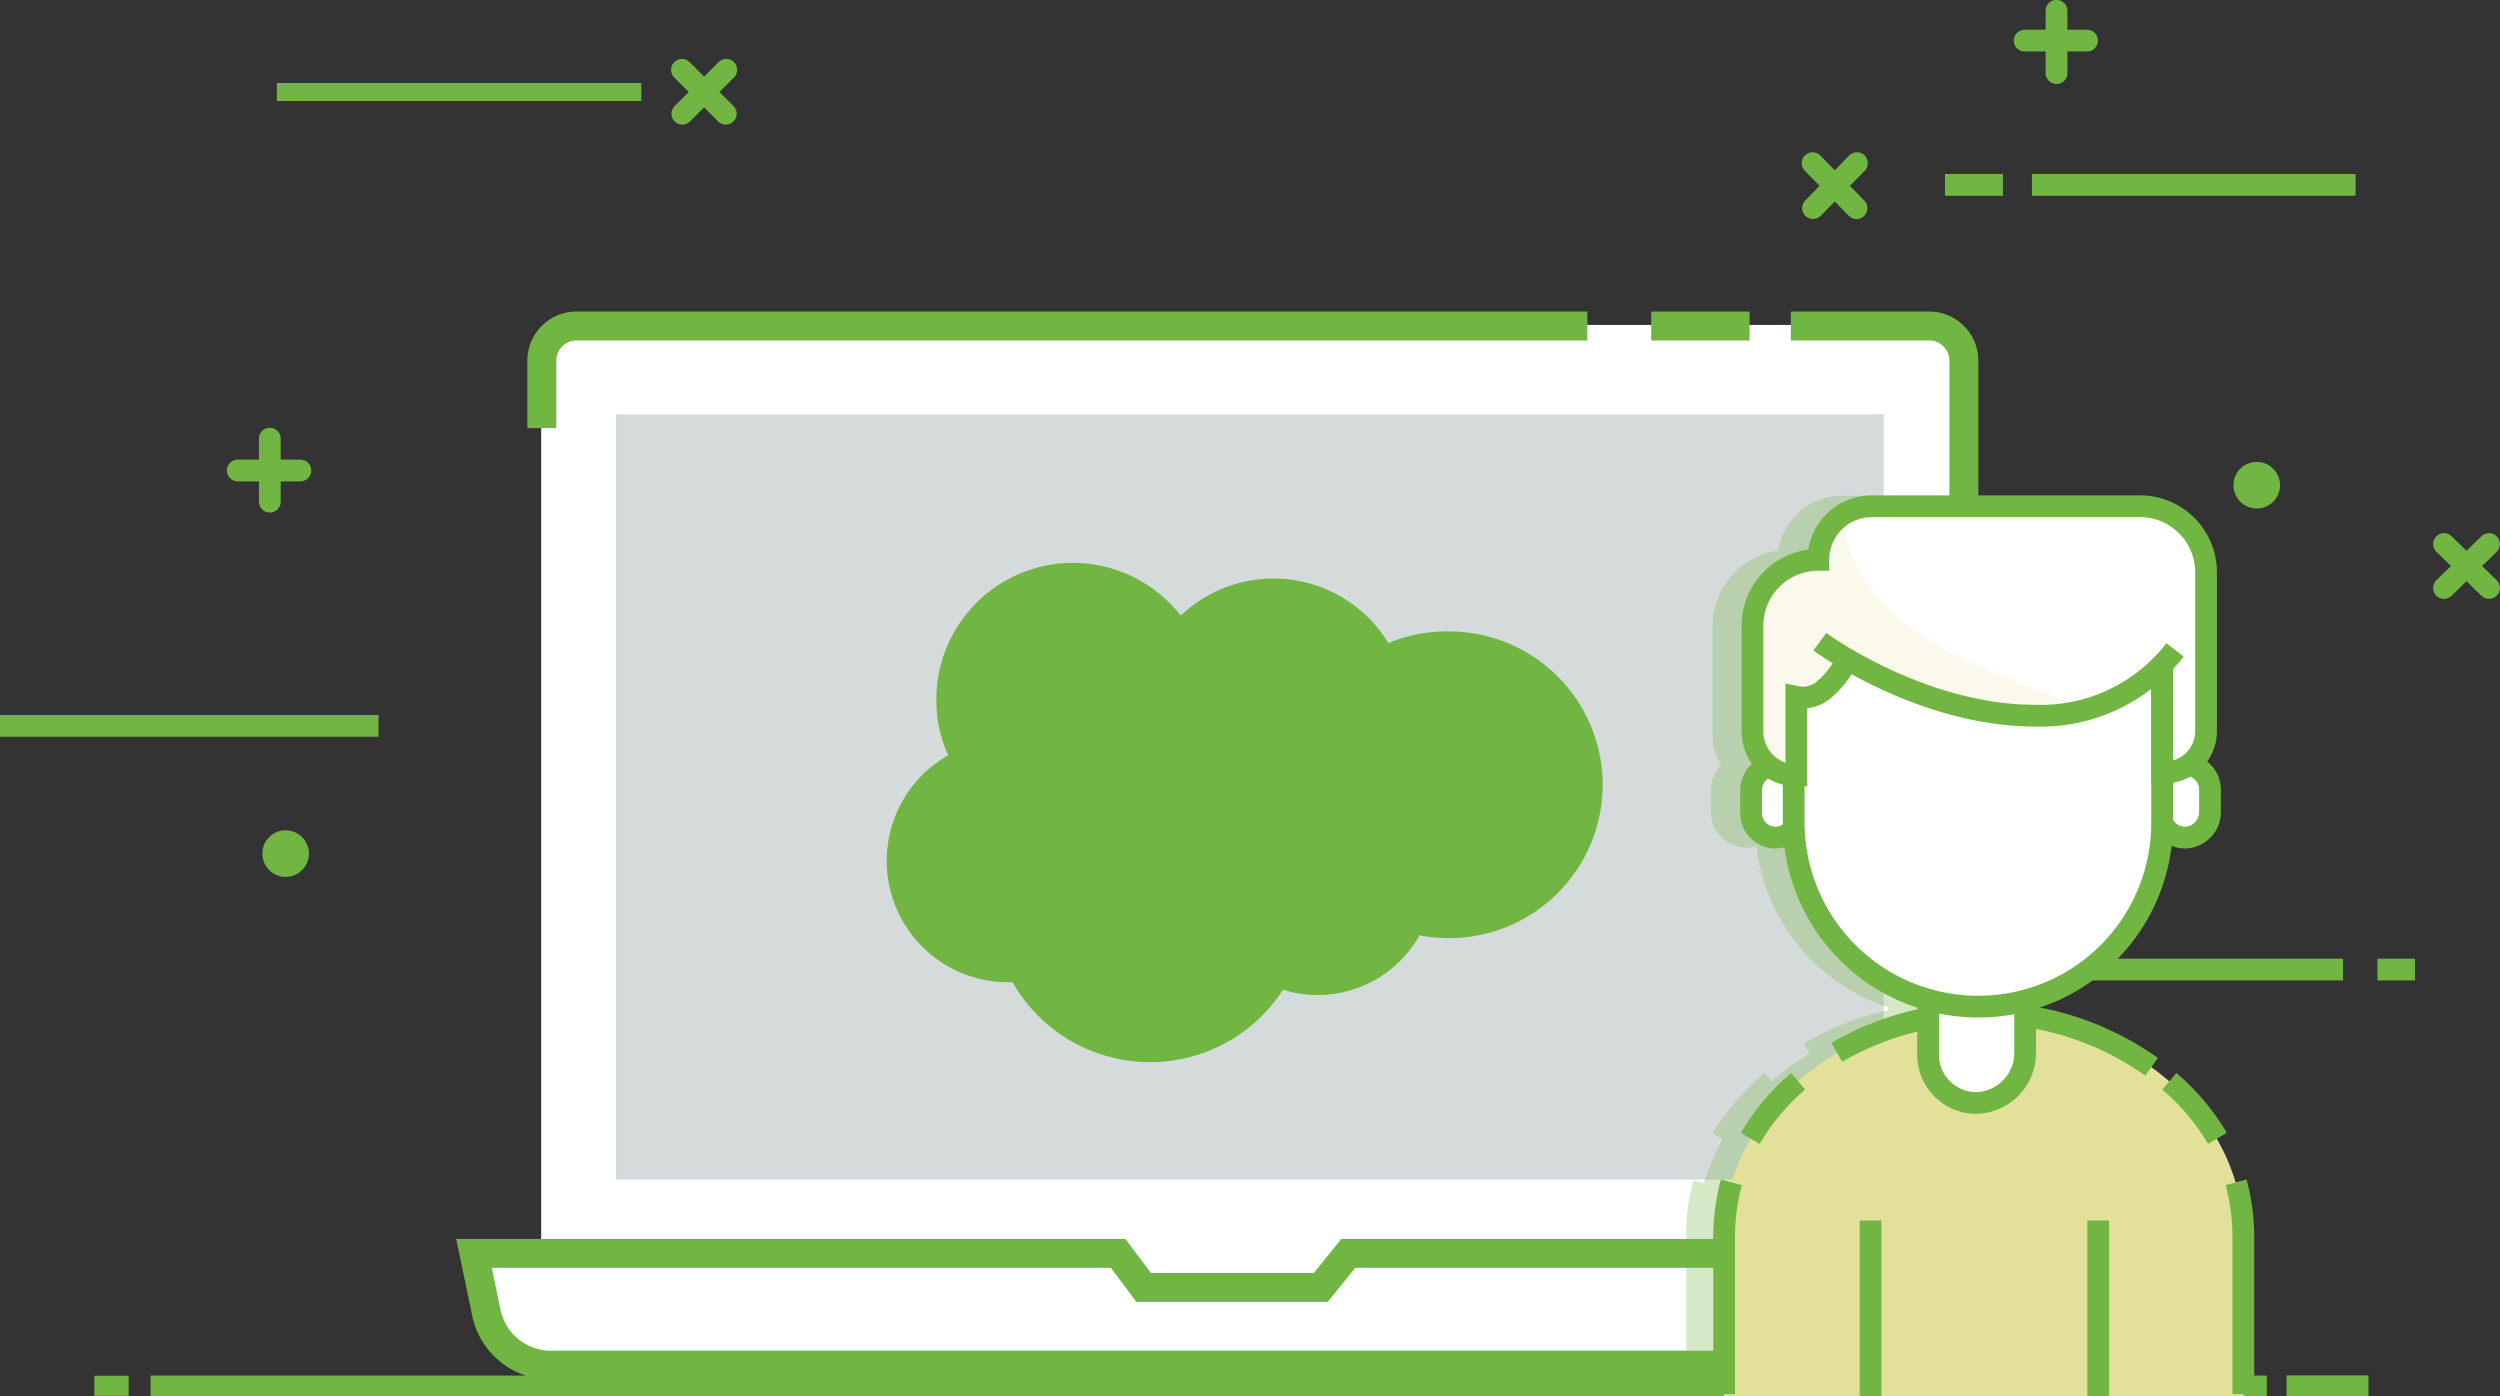<svg id="Capa_1" data-name="Capa 1" xmlns="http://www.w3.org/2000/svg" viewBox="0 0 113.87 63.6"><rect x="0" y="0" width="113.87" height="63.6" fill="#333333" stroke="none"/><title>integraciones_03</title><path id="web-design" d="M10.83,25.58h2.85" transform="translate(0 -4.15)" style="fill:none;stroke:#71b643;stroke-linecap:round;stroke-miterlimit:1.586;stroke-width:0.991px"/><path id="web-design-2" data-name="web-design" d="M12.29,27V24.13" transform="translate(0 -4.15)" style="fill:none;stroke:#71b643;stroke-linecap:round;stroke-miterlimit:1.586;stroke-width:0.991px"/><path id="web-design-3" data-name="web-design" d="M92.22,6h2.84" transform="translate(0 -4.15)" style="fill:none;stroke:#71b643;stroke-linecap:round;stroke-miterlimit:1.586;stroke-width:0.991px"/><path id="web-design-4" data-name="web-design" d="M93.67,7.48V4.64" transform="translate(0 -4.15)" style="fill:none;stroke:#71b643;stroke-linecap:round;stroke-miterlimit:1.586;stroke-width:0.991px"/><path id="web-design-5" data-name="web-design" d="M82.58,13.63l2-2.05" transform="translate(0 -4.15)" style="fill:none;stroke:#71b643;stroke-linecap:round;stroke-miterlimit:1.586;stroke-width:0.991px"/><path id="web-design_81_1" data-name="web-design 81 1" d="M31.08,9.33l2-2" transform="translate(0 -4.15)" style="fill:none;stroke:#71b643;stroke-linecap:round;stroke-miterlimit:1.586;stroke-width:0.991px"/><path id="web-design-6" data-name="web-design" d="M84.56,13.63l-2-2.05" transform="translate(0 -4.15)" style="fill:none;stroke:#71b643;stroke-linecap:round;stroke-miterlimit:1.586;stroke-width:0.991px"/><path id="web-design_80_1" data-name="web-design 80 1" d="M33.06,9.33l-2-2" transform="translate(0 -4.15)" style="fill:none;stroke:#71b643;stroke-linecap:round;stroke-miterlimit:1.586;stroke-width:0.991px"/><path id="web-design-7" data-name="web-design" d="M111.32,30.93l2.05-2" transform="translate(0 -4.15)" style="fill:none;stroke:#71b643;stroke-linecap:round;stroke-miterlimit:1.586;stroke-width:0.991px"/><path id="web-design-8" data-name="web-design" d="M113.37,30.93l-2.05-2" transform="translate(0 -4.15)" style="fill:none;stroke:#71b643;stroke-linecap:round;stroke-miterlimit:1.586;stroke-width:0.991px"/><path id="web-design-9" data-name="web-design" d="M92.55,12.57h14.74" transform="translate(0 -4.15)" style="fill:none;stroke:#71b643;stroke-miterlimit:1.586;stroke-width:0.991px"/><path id="web-design-10" data-name="web-design" d="M12.61,8.34h16.6" transform="translate(0 -4.15)" style="fill:none;stroke:#71b643;stroke-miterlimit:1.586;stroke-width:0.818px"/><path id="web-design-11" data-name="web-design" d="M0,37.21H17.24" transform="translate(0 -4.15)" style="fill:none;stroke:#71b643;stroke-miterlimit:1.586;stroke-width:0.991px"/><path id="web-design-12" data-name="web-design" d="M93.84,48.31h12.88" transform="translate(0 -4.15)" style="fill:none;stroke:#71b643;stroke-miterlimit:1.586;stroke-width:0.991px"/><path id="web-design-13" data-name="web-design" d="M110,48.31h-1.71" transform="translate(0 -4.15)" style="fill:none;stroke:#71b643;stroke-miterlimit:1.586;stroke-width:0.991px"/><path id="web-design-14" data-name="web-design" d="M91.23,12.57H88.59" transform="translate(0 -4.15)" style="fill:none;stroke:#71b643;stroke-miterlimit:1.586;stroke-width:0.991px"/><path id="web-design-15" data-name="web-design" d="M103.52,26.24a.73.73,0,1,1-.73-.72A.73.73,0,0,1,103.52,26.24Z" transform="translate(0 -4.15)" style="fill:#71b643;stroke:#71b643;stroke-linejoin:round;stroke-width:0.661px"/><path id="web-design-16" data-name="web-design" d="M13.74,43A.73.73,0,1,1,13,42.3.73.73,0,0,1,13.74,43Z" transform="translate(0 -4.15)" style="fill:#71b643;stroke:#71b643;stroke-linejoin:round;stroke-width:0.661px"/><path id="web-design-17" data-name="web-design" d="M4.3,67.27H5.86" transform="translate(0 -4.15)" style="fill:none;stroke:#71b643;stroke-miterlimit:1.586;stroke-width:0.916px"/><path id="web-design-18" data-name="web-design" d="M104.15,67.27h3.73" transform="translate(0 -4.15)" style="fill:none;stroke:#71b643;stroke-miterlimit:1.586;stroke-width:0.948px"/><path id="web-design-19" data-name="web-design" d="M6.86,67.27h96.39" transform="translate(0 -4.15)" style="fill:none;stroke:#71b643;stroke-miterlimit:1.586;stroke-width:0.931px"/><g id="postResume"><path id="postResume-2" data-name="postResume" d="M88.55,63.82h-63a1,1,0,0,1-.9-.86V19.81a.88.88,0,0,1,.9-.86h63a1,1,0,0,1,.9.86V63A.83.83,0,0,1,88.55,63.82Z" transform="translate(0 -4.15)" style="fill:#fff"/><path id="postResume-3" data-name="postResume" d="M75.21,19h4.48" transform="translate(0 -4.15)" style="fill:none;stroke:#71b643;stroke-miterlimit:1.586;stroke-width:1.319px"/><path id="postResume-4" data-name="postResume" d="M24.68,23.65V20.5A1.58,1.58,0,0,1,26.3,19h46" transform="translate(0 -4.15)" style="fill:none;stroke:#71b643;stroke-miterlimit:1.586;stroke-width:1.319px"/><path id="postResume-5" data-name="postResume" d="M81.57,19h6.27a1.58,1.58,0,0,1,1.61,1.55V61.33" transform="translate(0 -4.15)" style="fill:none;stroke:#71b643;stroke-miterlimit:1.586;stroke-width:1.319px"/><rect id="postResume-6" data-name="postResume" x="27.82" y="18.34" width="58.14" height="36.42" style="fill:#fff"/><path id="postResume-7" data-name="postResume" d="M88.37,66.33H25.13a3,3,0,0,1-3-2.51l-.54-2.58H50.93l1.16,1.55h8.07l1.25-1.55H92.32L92,63.57A3.8,3.8,0,0,1,88.37,66.33Z" transform="translate(0 -4.15)" style="fill:#fff"/><path id="postResume-8" data-name="postResume" d="M88.37,66.33H25.13a3,3,0,0,1-3-2.51l-.54-2.58H50.93l1.16,1.55h8.07l1.25-1.55H92.32L92,63.57A3.8,3.8,0,0,1,88.37,66.33Z" transform="translate(0 -4.15)" style="fill:none;stroke:#71b643;stroke-miterlimit:1.586;stroke-width:1.319px"/></g><rect id="createAnAccount" x="28.06" y="18.87" width="57.74" height="34.86" style="fill:#d5dbdb"/><path id="subscribe2" d="M90.09,67.73h1.32v-41H83.88A2.93,2.93,0,0,0,81,29.22a3.51,3.51,0,0,0-3,3.5v4.82A2.7,2.7,0,0,0,78.4,39a1.56,1.56,0,0,0-.47,1.12v1.06a1.61,1.61,0,0,0,1.59,1.58A1.22,1.22,0,0,0,80,42.7a8.84,8.84,0,0,0,6,7.33v.13a13.62,13.62,0,0,0-3.84,1.52l.27.46a12.12,12.12,0,0,0-1.72,1.26l-.33-.4A11.67,11.67,0,0,0,78,55.78l.46.26a13,13,0,0,0-.86,2l-.46-.13a8.33,8.33,0,0,0-.33,2.51v7.27H90.09Z" transform="translate(0 -4.15)" style="fill:#71b643;fill-opacity:0.3"/><path id="subscribe2-2" data-name="subscribe2" d="M100.66,41.18a1.16,1.16,0,0,1-1.12,1.12,1.11,1.11,0,0,1-1.13-1.12V40.12A1.16,1.16,0,0,1,99.54,39a1.11,1.11,0,0,1,1.12,1.12Z" transform="translate(0 -4.15)" style="fill:#fff"/><path id="subscribe2-3" data-name="subscribe2" d="M100.66,41.18a1.16,1.16,0,0,1-1.12,1.12,1.11,1.11,0,0,1-1.13-1.12V40.12A1.16,1.16,0,0,1,99.54,39a1.11,1.11,0,0,1,1.12,1.12Z" transform="translate(0 -4.15)" style="fill:none;stroke:#71b643;stroke-miterlimit:1.586;stroke-width:0.991px"/><path id="subscribe2-4" data-name="subscribe2" d="M82,41.18a1.16,1.16,0,0,1-1.12,1.12,1.11,1.11,0,0,1-1.12-1.12V40.12A1.16,1.16,0,0,1,80.84,39,1.11,1.11,0,0,1,82,40.12Z" transform="translate(0 -4.15)" style="fill:#fff"/><path id="subscribe2-5" data-name="subscribe2" d="M82,41.18a1.16,1.16,0,0,1-1.12,1.12,1.11,1.11,0,0,1-1.12-1.12V40.12A1.16,1.16,0,0,1,80.84,39,1.11,1.11,0,0,1,82,40.12Z" transform="translate(0 -4.15)" style="fill:none;stroke:#71b643;stroke-miterlimit:1.586;stroke-width:0.991px"/><path id="subscribe2-6" data-name="subscribe2" d="M102.18,67.73V60.47c0-5.55-5.29-10.11-11.83-10.11S78.53,54.92,78.53,60.47v7.26Z" transform="translate(0 -4.15)" style="fill:#fff"/><path id="subscribe2-7" data-name="subscribe2" d="M102.18,67.73V60.47c0-5.55-5.29-10.11-11.83-10.11S78.53,54.92,78.53,60.47v7.26Z" transform="translate(0 -4.15)" style="fill:#c8c534;fill-opacity:0.5"/><path id="subscribe2-8" data-name="subscribe2" d="M78.86,58a9.82,9.82,0,0,0-.33,2.38v7.27" transform="translate(0 -4.15)" style="fill:none;stroke:#71b643;stroke-miterlimit:1.586;stroke-width:0.991px"/><path id="subscribe2_513_1" data-name="subscribe2 513 1" d="M101.85,58a9.82,9.82,0,0,1,.33,2.38v7.27" transform="translate(0 -4.15)" style="fill:none;stroke:#71b643;stroke-miterlimit:1.586;stroke-width:0.991px"/><path id="subscribe2-9" data-name="subscribe2" d="M81.9,53.4A10.3,10.3,0,0,0,79.72,56" transform="translate(0 -4.15)" style="fill:none;stroke:#71b643;stroke-miterlimit:1.586;stroke-width:0.991px"/><path id="subscribe2_511_1" data-name="subscribe2 511 1" d="M98.81,53.4A10.3,10.3,0,0,1,101,56" transform="translate(0 -4.15)" style="fill:none;stroke:#71b643;stroke-miterlimit:1.586;stroke-width:0.991px"/><path id="subscribe2-10" data-name="subscribe2" d="M98,52.74a13.27,13.27,0,0,0-14.34-.66" transform="translate(0 -4.15)" style="fill:none;stroke:#71b643;stroke-miterlimit:1.586;stroke-width:0.991px"/><path id="subscribe2-11" data-name="subscribe2" d="M85.2,59.74v8" transform="translate(0 -4.15)" style="fill:none;stroke:#71b643;stroke-miterlimit:1.586;stroke-width:0.991px"/><path id="subscribe2-12" data-name="subscribe2" d="M95.57,59.74v8" transform="translate(0 -4.15)" style="fill:none;stroke:#71b643;stroke-miterlimit:1.586;stroke-width:0.991px"/><path id="subscribe2-13" data-name="subscribe2" d="M90,54.39a2.2,2.2,0,0,1-2.18-2.18v-5a1.92,1.92,0,0,1,1.91-1.91h.6a1.92,1.92,0,0,1,1.91,1.91v5A2.29,2.29,0,0,1,90,54.39Z" transform="translate(0 -4.15)" style="fill:#fff"/><path id="subscribe2-14" data-name="subscribe2" d="M90,54.39a2.2,2.2,0,0,1-2.18-2.18v-5a1.92,1.92,0,0,1,1.91-1.91h.6a1.92,1.92,0,0,1,1.91,1.91v5A2.29,2.29,0,0,1,90,54.39Z" transform="translate(0 -4.15)" style="fill:none;stroke:#71b643;stroke-miterlimit:1.586;stroke-width:0.991px"/><path id="subscribe2-15" data-name="subscribe2" d="M90.09,50a8.4,8.4,0,0,1-8.39-8.39V36c0-4.63,3.76-4.49,8.39-4.49s8.39-.14,8.39,4.49v5.68A8.37,8.37,0,0,1,90.09,50Z" transform="translate(0 -4.15)" style="fill:#fff"/><path id="subscribe2-16" data-name="subscribe2" d="M90.09,50a8.4,8.4,0,0,1-8.39-8.39V36c0-4.63,3.76-4.49,8.39-4.49s8.39-.14,8.39,4.49v5.68A8.37,8.37,0,0,1,90.09,50Z" transform="translate(0 -4.15)" style="fill:none;stroke:#71b643;stroke-miterlimit:1.586;stroke-width:0.991px"/><path id="subscribe2-17" data-name="subscribe2" d="M81.76,39.53a2,2,0,0,1-2-2V32.72a3,3,0,0,1,3-3,2.43,2.43,0,0,1,2.45-2.44H97.49a3,3,0,0,1,3,3v7.27a1.88,1.88,0,0,1-2,1.85V34.5s-1.39,2.25-5.75,2.25a15.45,15.45,0,0,1-8.65-2.58A4.13,4.13,0,0,1,83,35.5a1.45,1.45,0,0,1-1.32.39v3.64Z" transform="translate(0 -4.15)" style="fill:#fff"/><path id="subscribe2-18" data-name="subscribe2" d="M81.76,39.53V35.89a1.47,1.47,0,0,0,1.33-.39,4.19,4.19,0,0,0,1-1.33s6.87,3.64,11,2.32c-4.5-1.92-10.24-3.11-11.24-8.86a2.52,2.52,0,0,0-1.12,2.05,3,3,0,0,0-3,3v4.82A2,2,0,0,0,81.76,39.53Z" transform="translate(0 -4.15)" style="fill:#c8c534;fill-opacity:0.1"/><path id="subscribe2-19" data-name="subscribe2" d="M98.48,34.5v4.83a1.88,1.88,0,0,0,2-1.85V30.21a3,3,0,0,0-3-3H85.27a2.44,2.44,0,0,0-2.45,2.44,3,3,0,0,0-3,3v4.82a2,2,0,0,0,2,2V35.89a1.47,1.47,0,0,0,1.33-.39,4.19,4.19,0,0,0,1-1.33" transform="translate(0 -4.15)" style="fill:none;stroke:#71b643;stroke-miterlimit:1.586;stroke-width:0.991px"/><path id="subscribe2-20" data-name="subscribe2" d="M82.89,33.38s4.56,3.37,9.84,3.37a7.74,7.74,0,0,0,6.34-3" transform="translate(0 -4.15)" style="fill:none;stroke:#71b643;stroke-miterlimit:1.586;stroke-width:0.991px"/><path d="M73,39.88a7,7,0,0,1-7,7,6.55,6.55,0,0,1-1.34-.13A5.33,5.33,0,0,1,60,49.47a5.09,5.09,0,0,1-1.56-.24,7.21,7.21,0,0,1-12.32-.34h-.19a5.53,5.53,0,0,1-2.74-10.34A6,6,0,0,1,42.65,36a6.22,6.22,0,0,1,11.13-3.81,6.13,6.13,0,0,1,9.46,1.25A6.84,6.84,0,0,1,66,32.91,7,7,0,0,1,73,39.88Z" transform="translate(0 -4.15)" style="fill:#71b643"/></svg>